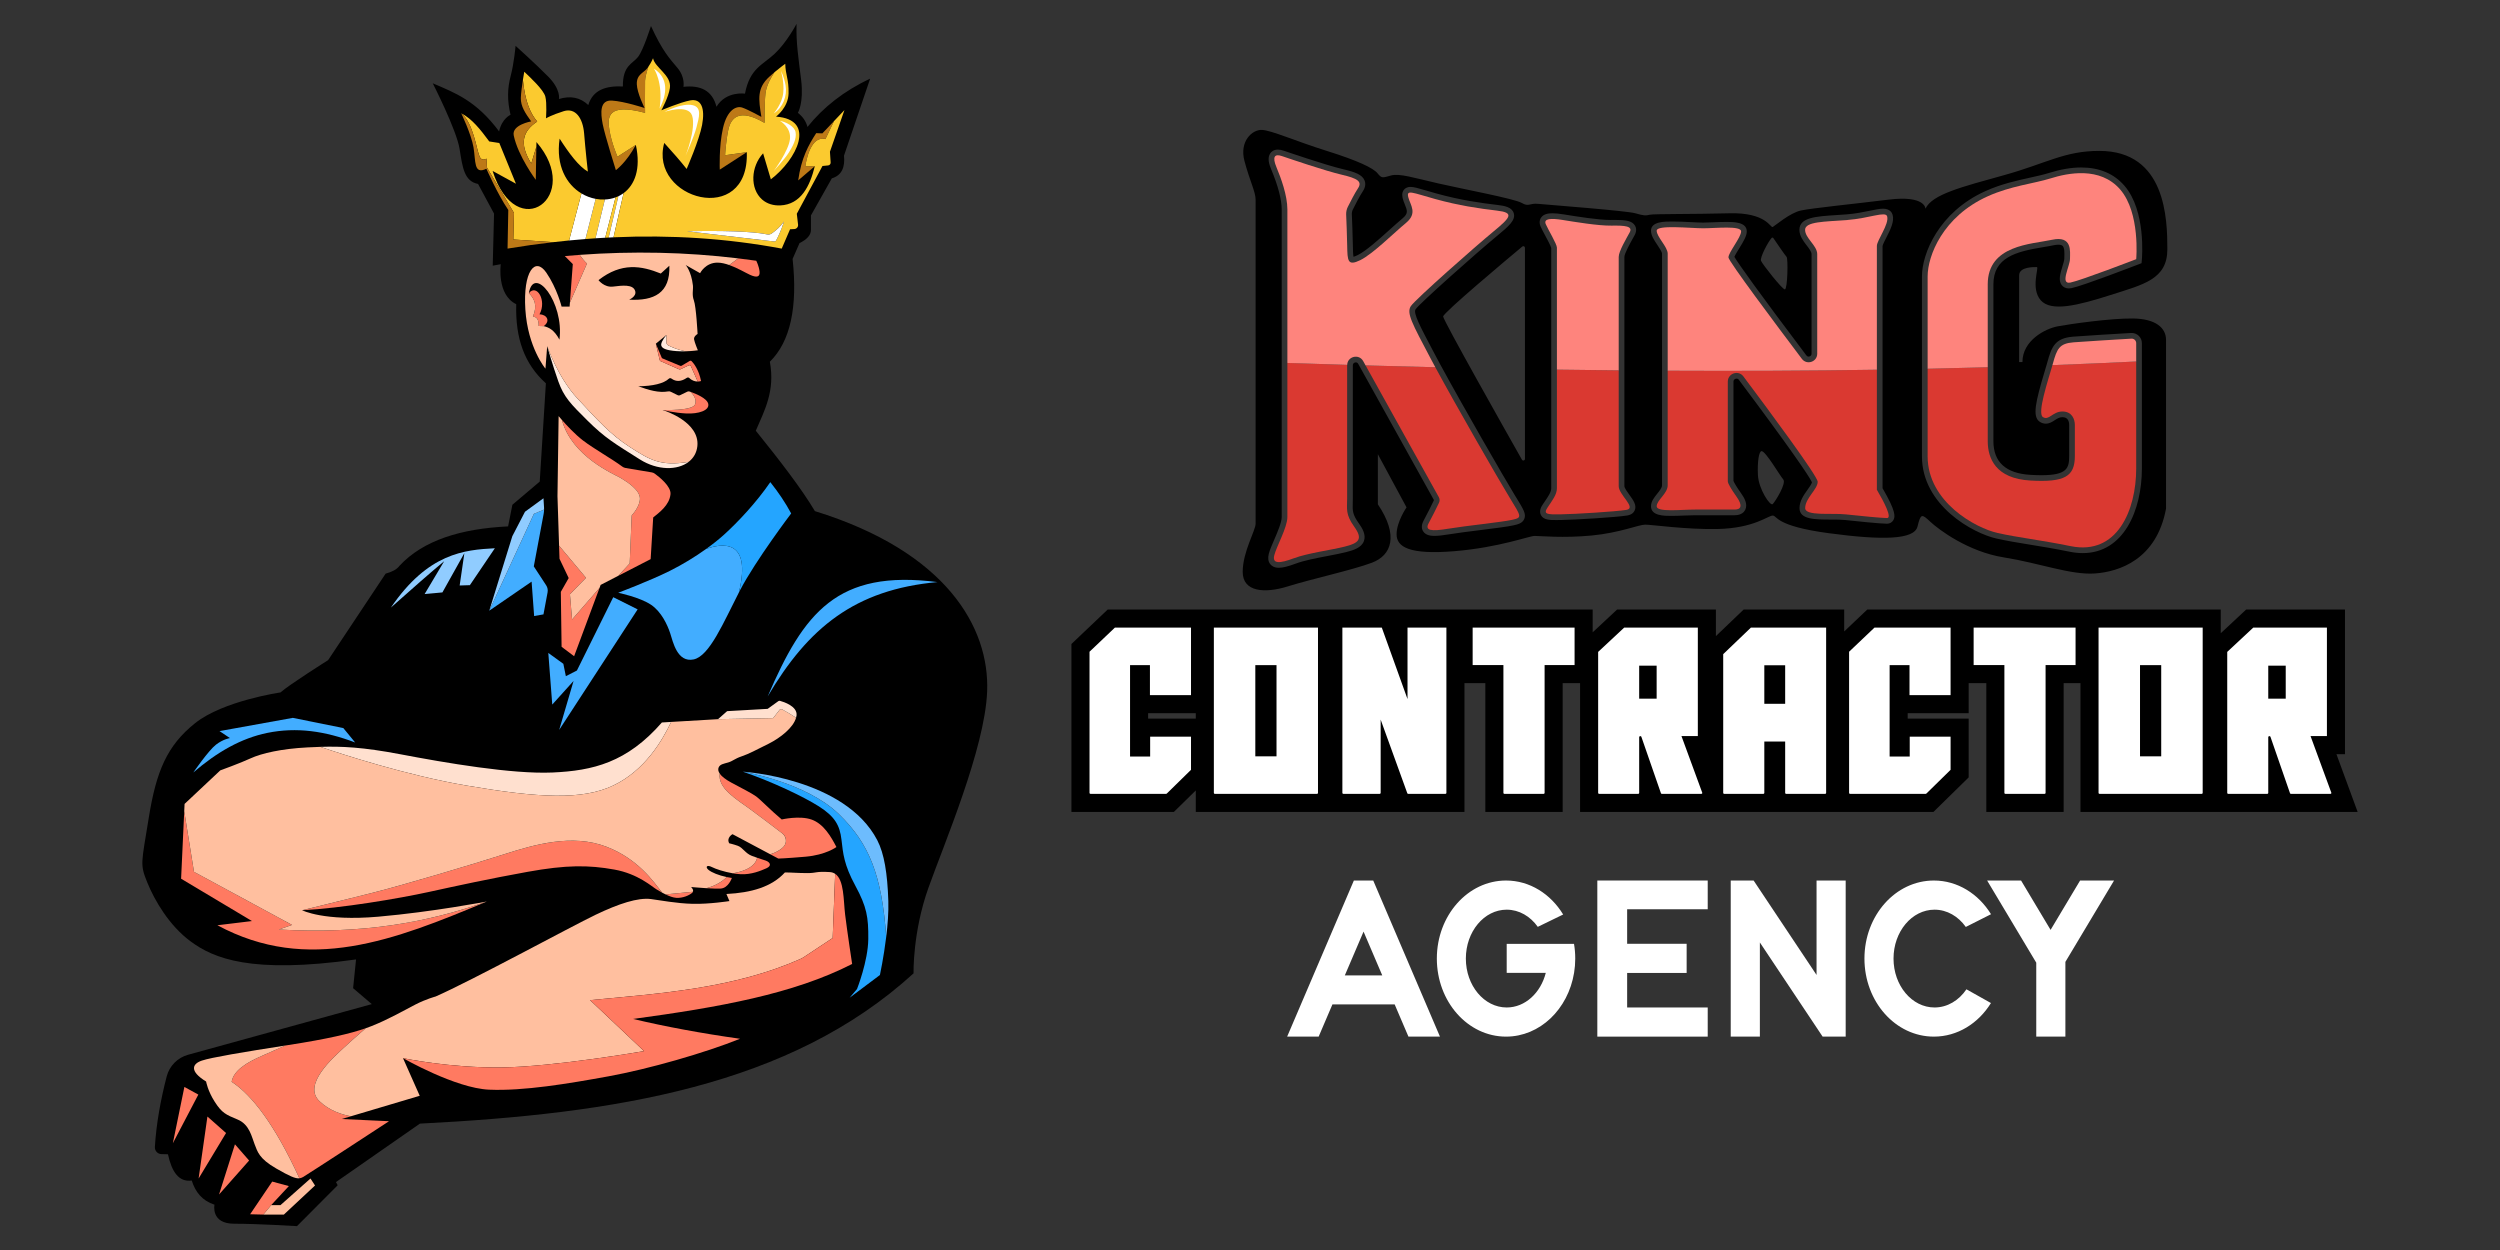 <?xml version="1.0" encoding="UTF-8"?>
<svg xmlns="http://www.w3.org/2000/svg" width="300" height="150" viewBox="0 0 300 150" fill="none">
  <rect x="0" y="0" width="300" height="150" fill="#333333" stroke="none"/>
  <g clip-path="url(#clip0_187_1095)">
    <mask id="mask0_187_1095" style="mask-type:luminance" maskUnits="userSpaceOnUse" x="0" y="0" width="300" height="150">
      <path d="M300 0H0V150H300V0Z" fill="white"></path>
    </mask>
    <g mask="url(#mask0_187_1095)">
      <path d="M35.637 147.137L40.521 142.23L40.316 141.848L50.387 134.835C73.837 133.649 94.796 130.327 109.625 116.803C109.625 116.803 109.506 111.9 111.404 106.561C113.302 101.223 118.177 89.854 118.456 83.006C118.773 75.255 113.5 66.186 97.788 61.335C96.233 58.714 93.624 55.318 90.696 51.687C91.745 49.236 93.029 46.935 92.383 43.408C94.849 40.983 95.734 36.843 95.112 31.071L95.942 29.173C96.805 28.745 97.329 28.228 97.313 27.565V25.851L99.818 21.402C101.015 21.043 101.419 20.068 101.281 18.674L104.418 9.44C101.263 10.903 98.735 12.931 96.901 15.233C96.718 14.568 96.34 14 95.745 13.543C95.745 13.543 96.47 12.353 96.14 9.625C95.811 6.896 95.521 5.196 95.587 2.862C95.587 2.862 94.42 5.09 92.957 6.454C91.493 7.819 89.971 8.214 89.398 11.239C89.398 11.239 87.134 10.893 85.977 12.811C85.48 10.858 84.062 10.195 82.013 10.419C82.013 10.419 82.25 9.282 81.301 8.155C80.352 7.028 79.498 6.138 78.115 3.12C78.115 3.12 77.212 6 76.566 6.83C75.92 7.66 74.707 7.845 74.747 10.376C72.726 10.277 71.154 10.77 70.594 12.604C69.626 11.676 68.444 11.466 67.075 11.878C67.075 11.878 67.326 10.745 65.77 9.177C64.215 7.608 61.868 5.499 61.868 5.499C61.868 5.499 61.697 7.529 61.288 9.084C60.88 10.639 60.853 12.01 61.262 13.777C61.262 13.777 60.234 14.212 59.891 15.767C57.136 12.076 54.647 11.163 51.929 9.994C51.929 9.994 54.796 15.609 55.152 17.883C55.508 20.157 55.726 21.758 57.367 22.074L59.285 25.633L59.127 31.881L60.089 31.704C60.089 31.704 59.588 35.381 61.948 36.502C61.833 40.604 62.923 43.672 65.506 45.999L64.768 57.79L61.486 60.571L60.972 63.168C55.33 63.438 50.792 64.822 47.935 67.9C47.615 68.343 47.022 68.632 46.275 68.836L39.374 79.216C39.374 79.216 34.668 82.182 33.66 83.091C33.66 83.091 26.793 84.087 23.418 86.776C20.044 89.465 18.752 92.549 17.855 98.112C16.959 103.674 16.775 103.674 17.671 105.889C18.567 108.103 20.329 111.094 22.891 112.98C25.613 114.984 30.072 116.912 42.725 115.132L42.373 118.582L44.614 120.494L22.572 126.57C21.312 126.918 20.331 127.91 20.003 129.174C19.276 131.976 18.753 134.854 18.585 137.634C18.557 138.092 18.912 138.482 19.37 138.493L20.156 138.513C20.608 140.602 21.45 141.882 23.009 141.663C23.439 143.04 24.258 144.084 25.738 144.563C25.738 144.563 25.257 146.847 28.094 146.847C30.931 146.847 35.637 147.137 35.637 147.137Z" fill="black"></path>
    </g>
    <mask id="mask1_187_1095" style="mask-type:luminance" maskUnits="userSpaceOnUse" x="0" y="0" width="300" height="150">
      <path d="M300 0H0V150H300V0Z" fill="white"></path>
    </mask>
    <g mask="url(#mask1_187_1095)">
      <path d="M42.619 89.099L41.2 87.369L35.136 86.143L26.342 87.732L27.592 88.57C27.592 88.57 26.795 88.685 25.919 89.359C25.019 90.051 23.194 92.701 23.194 92.701C26.073 90.22 28.969 88.584 32.078 87.948C35.602 87.229 38.999 87.725 42.619 89.099Z" fill="#42ADFF"></path>
    </g>
    <mask id="mask2_187_1095" style="mask-type:luminance" maskUnits="userSpaceOnUse" x="0" y="0" width="300" height="150">
      <path d="M300 0H0V150H300V0Z" fill="white"></path>
    </mask>
    <g mask="url(#mask2_187_1095)">
      <path d="M76.516 73.126L73.59 71.663L69.23 80.461L67.902 81.142L67.602 79.658L65.796 78.352L66.271 84.548L68.828 81.714L67.101 87.589L76.516 73.126Z" fill="#42ADFF"></path>
    </g>
    <mask id="mask3_187_1095" style="mask-type:luminance" maskUnits="userSpaceOnUse" x="0" y="0" width="300" height="150">
      <path d="M300 0H0V150H300V0Z" fill="white"></path>
    </mask>
    <g mask="url(#mask3_187_1095)">
      <path d="M92.12 83.573C96.97 75.347 102.576 70.744 112.498 69.85C100.463 68.309 96.457 73.489 92.12 83.573Z" fill="#42ADFF"></path>
    </g>
    <mask id="mask4_187_1095" style="mask-type:luminance" maskUnits="userSpaceOnUse" x="0" y="0" width="300" height="150">
      <path d="M300 0H0V150H300V0Z" fill="white"></path>
    </mask>
    <g mask="url(#mask4_187_1095)">
      <path d="M26.285 143.338L29.893 139.264L28.193 137.317L26.285 143.338Z" fill="#FF7A61"></path>
    </g>
    <mask id="mask5_187_1095" style="mask-type:luminance" maskUnits="userSpaceOnUse" x="0" y="0" width="300" height="150">
      <path d="M300 0H0V150H300V0Z" fill="white"></path>
    </mask>
    <g mask="url(#mask5_187_1095)">
      <path d="M24.89 133.985L23.833 141.42L27.125 135.962L24.89 133.985Z" fill="#FF7A61"></path>
    </g>
    <mask id="mask6_187_1095" style="mask-type:luminance" maskUnits="userSpaceOnUse" x="0" y="0" width="300" height="150">
      <path d="M300 0H0V150H300V0Z" fill="white"></path>
    </mask>
    <g mask="url(#mask6_187_1095)">
      <path d="M20.742 137.188L23.8 131.351L22.126 130.433L20.742 137.188Z" fill="#FF7A61"></path>
    </g>
    <mask id="mask7_187_1095" style="mask-type:luminance" maskUnits="userSpaceOnUse" x="0" y="0" width="300" height="150">
      <path d="M300 0H0V150H300V0Z" fill="white"></path>
    </mask>
    <g mask="url(#mask7_187_1095)">
      <path d="M34.663 142.331L32.666 141.789L30.015 145.711L31.596 145.75L32.542 144.612L34.663 142.331Z" fill="#FF7A61"></path>
    </g>
    <mask id="mask8_187_1095" style="mask-type:luminance" maskUnits="userSpaceOnUse" x="0" y="0" width="300" height="150">
      <path d="M300 0H0V150H300V0Z" fill="white"></path>
    </mask>
    <g mask="url(#mask8_187_1095)">
      <path d="M33.66 144.613H32.542L31.597 145.75H34.065L37.803 142.261L37.259 141.419L33.66 144.613Z" fill="#FFBF9F"></path>
    </g>
    <mask id="mask9_187_1095" style="mask-type:luminance" maskUnits="userSpaceOnUse" x="0" y="0" width="300" height="150">
      <path d="M300 0H0V150H300V0Z" fill="white"></path>
    </mask>
    <g mask="url(#mask9_187_1095)">
      <path d="M41.16 125.819C41.782 125.228 42.968 124.187 43.889 123.389C42.03 124.037 39.293 124.676 34.649 125.398C34.513 125.419 34.378 125.44 34.243 125.461C33.642 125.733 32.64 126.181 31.465 126.689C29.547 127.52 28.035 128.469 27.797 129.814C30.216 131.4 32.938 134.884 35.929 141.395C36.085 141.377 36.224 141.325 36.369 141.242C36.972 140.896 46.683 134.546 46.683 134.546L41.002 134.282L42.107 133.953C41.023 133.753 39.522 133.277 38.339 132.147C36.243 130.143 40.053 126.874 41.16 125.819Z" fill="#FF7A61"></path>
    </g>
    <mask id="mask10_187_1095" style="mask-type:luminance" maskUnits="userSpaceOnUse" x="0" y="0" width="300" height="150">
      <path d="M300 0H0V150H300V0Z" fill="white"></path>
    </mask>
    <g mask="url(#mask10_187_1095)">
      <path d="M60.214 128.093C66.481 128.014 77.287 126.136 77.287 126.136L70.811 120.017C79.437 119.209 88.111 118.583 96.021 115.09C96.179 115.02 96.331 114.936 96.475 114.841L99.923 112.559L100.218 104.859C100.039 104.74 99.829 104.665 99.58 104.65C97.81 104.541 98.068 104.775 96.852 104.772C95.665 104.768 95.01 104.693 94.189 104.693C92.609 106.431 90.149 107.13 87.17 107.279L87.532 108.13C87.532 108.13 85.117 108.509 83.129 108.46C81.142 108.41 79.259 108.033 78.108 107.886C76.555 107.689 74.272 108.43 71.444 109.785C68.617 111.139 56.497 117.737 52.265 119.584C52.265 119.584 51.168 119.869 49.853 120.541C48.538 121.213 46.679 122.3 44.584 123.131C44.366 123.217 44.135 123.303 43.889 123.389C42.967 124.188 41.781 125.228 41.16 125.82C40.053 126.875 36.243 130.144 38.339 132.147C39.522 133.278 41.023 133.753 42.107 133.953L50.367 131.494L48.36 126.976C48.36 126.976 53.946 128.173 60.214 128.093Z" fill="#FFBF9F"></path>
    </g>
    <mask id="mask11_187_1095" style="mask-type:luminance" maskUnits="userSpaceOnUse" x="0" y="0" width="300" height="150">
      <path d="M300 0H0V150H300V0Z" fill="white"></path>
    </mask>
    <g mask="url(#mask11_187_1095)">
      <path d="M27.797 129.814C28.035 128.469 29.547 127.52 31.465 126.689C32.64 126.181 33.641 125.733 34.243 125.461C29.183 126.25 25.326 126.897 24.219 127.273C23.082 127.658 22.676 128.518 24.733 129.784C24.733 129.784 24.92 130.901 25.781 132.236C26.641 133.57 27.105 133.758 28.529 134.351C29.952 134.944 30.21 136.457 30.555 137.317C30.902 138.177 31.05 139.018 33.156 140.224C34.757 141.141 35.432 141.451 35.929 141.395C32.937 134.884 30.216 131.399 27.797 129.814Z" fill="#FFBF9F"></path>
    </g>
    <mask id="mask12_187_1095" style="mask-type:luminance" maskUnits="userSpaceOnUse" x="0" y="0" width="300" height="150">
      <path d="M300 0H0V150H300V0Z" fill="white"></path>
    </mask>
    <g mask="url(#mask12_187_1095)">
      <path d="M102.256 115.676C102.256 115.676 101.65 111.689 101.412 109.725C101.209 108.037 101.308 105.586 100.218 104.859L99.923 112.558L96.475 114.841C96.331 114.936 96.179 115.02 96.021 115.09C88.111 118.583 79.437 119.209 70.812 120.016L77.287 126.135C77.287 126.135 66.481 128.014 60.214 128.093C53.946 128.172 48.36 126.976 48.36 126.976C48.36 126.976 54.642 130.585 58.691 130.761C62.824 130.94 68.184 130.039 73.007 129.161C77.89 128.271 84.573 126.353 88.805 124.653C84.218 124.008 79.786 123.184 75.972 122.274C86.264 120.876 95.22 119.284 102.256 115.676Z" fill="#FF7A61"></path>
    </g>
    <mask id="mask13_187_1095" style="mask-type:luminance" maskUnits="userSpaceOnUse" x="0" y="0" width="300" height="150">
      <path d="M300 0H0V150H300V0Z" fill="white"></path>
    </mask>
    <g mask="url(#mask13_187_1095)">
      <path d="M86.461 106.63C87.42 106.581 87.822 105.355 87.822 105.355C87.613 105.326 87.408 105.29 87.209 105.248C86.412 106.047 85.39 106.421 84.769 106.584C85.412 106.622 86.071 106.65 86.461 106.63Z" fill="#FF7A61"></path>
    </g>
    <mask id="mask14_187_1095" style="mask-type:luminance" maskUnits="userSpaceOnUse" x="0" y="0" width="300" height="150">
      <path d="M300 0H0V150H300V0Z" fill="white"></path>
    </mask>
    <g mask="url(#mask14_187_1095)">
      <path d="M73.586 94.263C77.386 92.459 79.496 88.834 80.538 86.631L79.426 86.697C75.234 91.508 71.147 92.484 66.303 92.701C61.459 92.918 53.412 91.534 48.014 90.506C43.535 89.653 40.963 89.544 38.447 89.622C41.006 90.494 48.769 93.03 55.95 94.263C64.702 95.766 69.874 96.025 73.586 94.263Z" fill="#FFE0CF"></path>
    </g>
    <mask id="mask15_187_1095" style="mask-type:luminance" maskUnits="userSpaceOnUse" x="0" y="0" width="300" height="150">
      <path d="M300 0H0V150H300V0Z" fill="white"></path>
    </mask>
    <g mask="url(#mask15_187_1095)">
      <path d="M81.153 107.741C81.924 107.794 82.715 107.438 83.051 107.148C83.101 107.105 83.132 107.059 83.151 107.012L79.87 107.331C80.298 107.539 80.754 107.713 81.153 107.741Z" fill="#FF7A61"></path>
    </g>
    <mask id="mask16_187_1095" style="mask-type:luminance" maskUnits="userSpaceOnUse" x="0" y="0" width="300" height="150">
      <path d="M300 0H0V150H300V0Z" fill="white"></path>
    </mask>
    <g mask="url(#mask16_187_1095)">
      <path d="M87.916 104.795C88.245 104.851 88.576 104.892 88.89 104.907C90.162 104.966 91.282 104.498 91.968 104.195C92.653 103.892 92.416 103.457 91.875 103.266C91.515 103.138 91.234 103.059 90.86 102.934C90.569 104.297 88.569 104.7 87.916 104.795Z" fill="#FF7A61"></path>
    </g>
    <mask id="mask17_187_1095" style="mask-type:luminance" maskUnits="userSpaceOnUse" x="0" y="0" width="300" height="150">
      <path d="M300 0H0V150H300V0Z" fill="white"></path>
    </mask>
    <g mask="url(#mask17_187_1095)">
      <path d="M90.063 97.136C91.302 98.044 92.986 99.328 93.896 100.024C94.397 100.408 94.46 101.138 94.033 101.602C93.641 102.027 93.07 102.308 92.435 102.516L93.398 103.028C93.398 103.028 94.229 103.015 96.667 102.804C99.106 102.593 100.371 101.644 100.371 101.644C99.739 100.418 98.842 98.863 97.392 98.349C95.942 97.835 93.807 98.336 93.807 98.336C92.568 97.314 91.26 95.95 90.732 95.567C90.205 95.185 89.022 94.592 87.77 93.919C87.068 93.543 86.602 93.175 86.368 92.833C86.119 94.609 88.357 95.885 90.063 97.136Z" fill="#FF7A61"></path>
    </g>
    <mask id="mask18_187_1095" style="mask-type:luminance" maskUnits="userSpaceOnUse" x="0" y="0" width="300" height="150">
      <path d="M300 0H0V150H300V0Z" fill="white"></path>
    </mask>
    <g mask="url(#mask18_187_1095)">
      <path d="M72.749 101.599C68.657 100.037 64.148 101.342 60.511 102.508C56.872 103.675 48.489 106.186 44.587 107.168C40.802 108.121 36.25 109.231 36.25 109.231C40.956 108.993 47.909 107.814 51.455 107.036C55.001 106.258 58.639 105.467 63.305 104.621C67.971 103.775 70.634 103.794 73.719 104.347C76.581 104.861 78.246 106.414 78.82 106.75C78.999 106.855 79.219 106.986 79.46 107.118C78.459 105.847 76.585 103.063 72.749 101.599Z" fill="#FF7A61"></path>
    </g>
    <mask id="mask19_187_1095" style="mask-type:luminance" maskUnits="userSpaceOnUse" x="0" y="0" width="300" height="150">
      <path d="M300 0H0V150H300V0Z" fill="white"></path>
    </mask>
    <g mask="url(#mask19_187_1095)">
      <path d="M30.237 110.526L26.087 111.03C36.955 116.896 47.342 112.829 58.414 108.182C51.336 110.693 43.526 112.117 33.462 111.544L35.044 110.99L23.278 104.621L22.108 97.344L21.732 105.447L30.237 110.526Z" fill="#FF7A61"></path>
    </g>
    <mask id="mask20_187_1095" style="mask-type:luminance" maskUnits="userSpaceOnUse" x="0" y="0" width="300" height="150">
      <path d="M300 0H0V150H300V0Z" fill="white"></path>
    </mask>
    <g mask="url(#mask20_187_1095)">
      <path d="M35.044 110.99L33.462 111.544C43.526 112.117 51.336 110.693 58.414 108.182C58.414 108.182 51.949 109.428 45.404 110.002C38.86 110.575 36.25 109.23 36.25 109.23C36.25 109.23 40.801 108.12 44.587 107.167C48.489 106.186 56.872 103.675 60.51 102.508C64.148 101.341 68.656 100.036 72.749 101.598C76.585 103.062 78.459 105.846 79.46 107.118C79.591 107.19 79.729 107.262 79.87 107.33L83.15 107.011C83.26 106.743 82.932 106.442 82.932 106.442C82.932 106.442 83.834 106.525 84.769 106.583C85.389 106.42 86.412 106.046 87.209 105.247C86.233 105.043 85.416 104.704 85.028 104.392C84.612 104.059 84.797 103.727 85.417 104.043C85.885 104.282 86.894 104.618 87.916 104.794C88.569 104.699 90.569 104.296 90.86 102.933C90.673 102.871 90.465 102.797 90.208 102.698C89.437 102.401 89.14 101.71 88.527 101.492C87.984 101.299 87.506 101.195 87.506 101.195C87.137 100.523 87.901 100.102 87.901 100.102L92.435 102.515C93.073 102.306 93.647 102.023 94.039 101.594C94.465 101.128 94.372 100.389 93.871 100.005C92.955 99.304 91.29 98.036 90.063 97.136C88.357 95.885 86.119 94.609 86.368 92.833C86.184 92.565 86.142 92.314 86.24 92.088C86.407 91.705 86.847 91.653 87.387 91.494C87.928 91.336 88.152 91.046 89.008 90.756C89.865 90.466 90.669 90.031 92.225 89.254C93.666 88.533 95.195 87.314 95.528 86.132C94.927 85.738 94.36 85.392 93.843 85.119C93.741 85.066 93.617 85.095 93.547 85.185L92.778 86.176L86.161 86.301L80.538 86.631C79.496 88.835 77.386 92.459 73.586 94.263C69.874 96.025 64.702 95.766 55.95 94.263C48.769 93.031 41.006 90.494 38.447 89.622C37.931 89.638 37.417 89.662 36.889 89.689C33.791 89.848 31.405 90.388 30.061 91.007C28.789 91.594 26.436 92.444 26.436 92.444L22.149 96.47L22.108 97.344L23.278 104.621L35.044 110.99Z" fill="#FFBF9F"></path>
    </g>
    <mask id="mask21_187_1095" style="mask-type:luminance" maskUnits="userSpaceOnUse" x="0" y="0" width="300" height="150">
      <path d="M300 0H0V150H300V0Z" fill="white"></path>
    </mask>
    <g mask="url(#mask21_187_1095)">
      <path d="M93.547 85.185C93.617 85.095 93.742 85.066 93.843 85.119C94.36 85.392 94.927 85.738 95.528 86.132C95.554 86.039 95.576 85.946 95.586 85.853C95.712 84.758 94.05 84.225 93.601 84.102C93.531 84.083 93.458 84.096 93.4 84.138L92.12 85.062L87.255 85.338L86.162 86.301L92.778 86.175L93.547 85.185Z" fill="#FFE0CF"></path>
    </g>
    <mask id="mask22_187_1095" style="mask-type:luminance" maskUnits="userSpaceOnUse" x="0" y="0" width="300" height="150">
      <path d="M300 0H0V150H300V0Z" fill="white"></path>
    </mask>
    <g mask="url(#mask22_187_1095)">
      <path d="M68.393 71.314L70.317 69.336L67.089 65.481L67.141 67.056L68.242 69.367L67.299 71.024L67.391 77.615L68.894 78.748L71.943 70.548L68.647 74.343L68.393 71.314Z" fill="#FF7A61"></path>
    </g>
    <mask id="mask23_187_1095" style="mask-type:luminance" maskUnits="userSpaceOnUse" x="0" y="0" width="300" height="150">
      <path d="M300 0H0V150H300V0Z" fill="white"></path>
    </mask>
    <g mask="url(#mask23_187_1095)">
      <path d="M78.384 62.094C79.096 61.511 80.33 60.637 80.46 59.306C80.553 58.354 79.071 57.2 78.565 56.834C78.459 56.758 78.338 56.708 78.209 56.686L75.072 56.16C74.928 56.136 74.793 56.08 74.676 55.992C73.458 55.077 71.281 53.869 69.951 52.85C68.993 52.116 67.973 51.012 67.43 50.395C68.615 54.81 73.707 56.897 74.496 57.368C75.285 57.84 76.763 58.792 76.789 59.794C76.816 60.795 75.804 61.847 75.804 61.847L75.564 67.61L74.186 69.101L78.078 67.096L78.384 62.094Z" fill="#FF7A61"></path>
    </g>
    <mask id="mask24_187_1095" style="mask-type:luminance" maskUnits="userSpaceOnUse" x="0" y="0" width="300" height="150">
      <path d="M300 0H0V150H300V0Z" fill="white"></path>
    </mask>
    <g mask="url(#mask24_187_1095)">
      <path d="M75.804 61.847C75.804 61.847 76.816 60.796 76.79 59.794C76.763 58.792 75.285 57.84 74.496 57.368C73.707 56.897 68.615 54.81 67.43 50.395C67.184 50.114 67.035 49.934 67.035 49.934L66.897 59.543L67.09 65.481L70.318 69.337L68.393 71.314L68.647 74.343L71.943 70.549L72.077 70.188L74.186 69.101L75.564 67.611L75.804 61.847Z" fill="#FFBF9F"></path>
    </g>
    <mask id="mask25_187_1095" style="mask-type:luminance" maskUnits="userSpaceOnUse" x="0" y="0" width="300" height="150">
      <path d="M300 0H0V150H300V0Z" fill="white"></path>
    </mask>
    <g mask="url(#mask25_187_1095)">
      <path d="M83.4 48.543C83.07 49.321 79.512 49.202 79.512 49.202C79.512 49.202 80.915 49.548 82.359 49.617C83.802 49.686 85.166 49.261 84.989 48.46C84.838 47.782 83.454 47.23 82.868 47.025C83.153 47.305 83.664 47.921 83.4 48.543Z" fill="#FF7A61"></path>
    </g>
    <mask id="mask26_187_1095" style="mask-type:luminance" maskUnits="userSpaceOnUse" x="0" y="0" width="300" height="150">
      <path d="M300 0H0V150H300V0Z" fill="white"></path>
    </mask>
    <g mask="url(#mask26_187_1095)">
      <path d="M69.558 30.584C68.964 30.628 68.371 30.674 67.776 30.728L68.736 31.69L68.389 36.314L70.436 31.625C70.159 31.37 69.868 31.029 69.558 30.584Z" fill="#FF7A61"></path>
    </g>
    <mask id="mask27_187_1095" style="mask-type:luminance" maskUnits="userSpaceOnUse" x="0" y="0" width="300" height="150">
      <path d="M300 0H0V150H300V0Z" fill="white"></path>
    </mask>
    <g mask="url(#mask27_187_1095)">
      <path d="M70.535 50.507C72.591 52.544 73.778 53.236 76.79 55.134C78.9 56.464 81.3 56.463 82.643 55.42C79.244 56.011 77.91 55.125 75.656 53.691C73.25 52.159 71.583 50.276 69.276 47.798C66.969 45.32 65.661 41.545 65.661 41.545C65.661 41.545 66.323 43.864 66.996 45.762C67.668 47.66 68.479 48.47 70.535 50.507Z" fill="#FFEADE"></path>
    </g>
    <mask id="mask28_187_1095" style="mask-type:luminance" maskUnits="userSpaceOnUse" x="0" y="0" width="300" height="150">
      <path d="M300 0H0V150H300V0Z" fill="white"></path>
    </mask>
    <g mask="url(#mask28_187_1095)">
      <path d="M90.001 32.979C90.782 33.335 91.217 33.266 91.148 32.594C91.079 31.921 90.749 31.289 90.749 31.289C90.03 31.185 89.311 31.093 88.592 31.006L87.508 31.803C88.507 32.157 89.471 32.738 90.001 32.979Z" fill="#FF7A61"></path>
    </g>
    <mask id="mask29_187_1095" style="mask-type:luminance" maskUnits="userSpaceOnUse" x="0" y="0" width="300" height="150">
      <path d="M300 0H0V150H300V0Z" fill="white"></path>
    </mask>
    <g mask="url(#mask29_187_1095)">
      <path d="M79.512 49.202L79.528 49.207C79.518 49.204 79.512 49.202 79.512 49.202Z" stroke="#FFB600" stroke-width="0.413" stroke-miterlimit="10"></path>
    </g>
    <mask id="mask30_187_1095" style="mask-type:luminance" maskUnits="userSpaceOnUse" x="0" y="0" width="300" height="150">
      <path d="M300 0H0V150H300V0Z" fill="white"></path>
    </mask>
    <g mask="url(#mask30_187_1095)">
      <path d="M79.973 41.098V40.199C79.973 40.199 79.354 40.924 79.34 41.346C79.325 41.809 79.966 42.044 81.173 42.133C81.544 42.161 81.909 42.164 82.244 42.156C81.235 41.943 80.508 41.611 80.177 41.437C80.051 41.371 79.973 41.241 79.973 41.098Z" fill="#FFEADE"></path>
    </g>
    <mask id="mask31_187_1095" style="mask-type:luminance" maskUnits="userSpaceOnUse" x="0" y="0" width="300" height="150">
      <path d="M300 0H0V150H300V0Z" fill="white"></path>
    </mask>
    <g mask="url(#mask31_187_1095)">
      <path d="M64.742 37.714C65.641 36.073 64.415 34.007 63.463 35.177C64.111 35.828 64.531 36.615 63.951 37.991C64.343 38.027 64.655 38.231 64.643 39.118L65.246 39.138C66.096 38.515 65.621 37.744 64.742 37.714Z" fill="#FF7A61"></path>
    </g>
    <mask id="mask32_187_1095" style="mask-type:luminance" maskUnits="userSpaceOnUse" x="0" y="0" width="300" height="150">
      <path d="M300 0H0V150H300V0Z" fill="white"></path>
    </mask>
    <g mask="url(#mask32_187_1095)">
      <path d="M75.656 53.69C77.91 55.125 79.244 56.011 82.644 55.419C83.218 54.973 83.601 54.338 83.684 53.532C83.981 50.648 79.808 49.294 79.527 49.207L79.512 49.202C79.512 49.202 83.071 49.32 83.4 48.543C83.664 47.921 83.153 47.304 82.868 47.025C82.821 47.008 82.778 46.993 82.742 46.981C82.656 46.953 82.562 46.959 82.48 46.999L81.598 47.429C81.516 47.469 81.422 47.469 81.341 47.429L80.465 47.002C80.379 46.961 80.282 46.951 80.187 46.968C79.058 47.176 77.833 46.801 76.595 46.355C78.34 46.335 79.653 46.02 80.255 45.449C80.343 45.366 80.475 45.356 80.572 45.428C81.15 45.852 81.77 45.785 82.421 45.338C82.516 45.273 82.644 45.289 82.726 45.369C83.08 45.709 83.455 45.786 83.729 45.784L82.907 43.936C82.864 43.839 82.751 43.797 82.656 43.842L81.652 44.315C81.603 44.338 81.546 44.339 81.496 44.317L79.275 43.341C79.221 43.317 79.181 43.269 79.167 43.212L78.701 41.244L79.973 40.199V41.099C79.973 41.241 80.05 41.371 80.177 41.437C80.508 41.611 81.234 41.943 82.244 42.156C83.095 42.135 83.743 42.035 83.743 42.035C83.743 42.035 83.347 41.095 83.288 40.72C83.23 40.349 83.71 40.074 83.71 40.074C83.71 40.074 83.545 36.805 83.263 36.046C83.006 35.356 83.207 34.751 83.15 34.254C82.952 32.524 82.28 31.802 82.28 31.802L84.01 32.781C84.01 32.781 84.643 31.506 86.106 31.516C86.552 31.519 87.034 31.635 87.508 31.803L88.591 31.006C82.281 30.244 75.936 30.118 69.558 30.584C69.868 31.028 70.16 31.37 70.436 31.625L68.389 36.313L68.353 36.792H67.391C67.391 36.792 66.851 34.603 65.559 32.718C64.213 30.754 62.751 32.56 63.042 37.134C63.331 41.708 65.454 44.239 65.454 44.239L65.661 41.545C65.661 41.545 66.97 45.32 69.276 47.798C71.583 50.276 73.25 52.159 75.656 53.69ZM79.294 32.824L80.322 31.888C80.446 35.179 78.465 36.12 75.498 35.961C75.498 35.961 76.398 35.587 76.229 34.946C75.999 34.069 74.618 34.264 73.56 34.392C72.502 34.521 71.82 33.615 71.82 33.615C74.587 31.453 76.977 31.891 79.294 32.824ZM67.134 40.759C66.514 39.597 65.882 39.287 65.246 39.138L64.643 39.118C64.655 38.23 64.343 38.027 63.951 37.991C64.531 36.615 64.111 35.828 63.463 35.177C64.063 31.736 67.718 36.261 67.134 40.759Z" fill="#FFBF9F"></path>
    </g>
    <mask id="mask33_187_1095" style="mask-type:luminance" maskUnits="userSpaceOnUse" x="0" y="0" width="300" height="150">
      <path d="M300 0H0V150H300V0Z" fill="white"></path>
    </mask>
    <g mask="url(#mask33_187_1095)">
      <path d="M79.274 43.341L81.496 44.317C81.546 44.339 81.602 44.338 81.652 44.315L82.655 43.842C82.75 43.797 82.864 43.84 82.907 43.936L83.729 45.785C83.967 45.783 84.128 45.722 84.128 45.722C83.849 44.338 83.245 43.598 82.997 43.344C82.936 43.281 82.841 43.268 82.766 43.312L81.797 43.887C81.746 43.917 81.684 43.922 81.629 43.899L79.503 43.013C79.458 42.995 79.421 42.958 79.402 42.913L78.701 41.244L79.167 43.212C79.18 43.27 79.22 43.317 79.274 43.341Z" fill="#FF7A61"></path>
    </g>
    <mask id="mask34_187_1095" style="mask-type:luminance" maskUnits="userSpaceOnUse" x="0" y="0" width="300" height="150">
      <path d="M300 0H0V150H300V0Z" fill="white"></path>
    </mask>
    <g mask="url(#mask34_187_1095)">
      <path d="M50.954 71.287L53.089 71.09L55.726 66.371L55.159 70.259L56.385 70.22L59.383 65.79C55.734 65.981 51.366 66.374 46.907 72.909C49.398 70.702 51.858 68.526 53.3 67.346L50.954 71.287Z" fill="#90CCFF"></path>
    </g>
    <mask id="mask35_187_1095" style="mask-type:luminance" maskUnits="userSpaceOnUse" x="0" y="0" width="300" height="150">
      <path d="M300 0H0V150H300V0Z" fill="white"></path>
    </mask>
    <g mask="url(#mask35_187_1095)">
      <path d="M65.289 61.15L64.069 61.658L58.711 73.285L63.792 69.796L64.096 73.924L65.216 73.726L65.71 71.085C65.765 70.792 65.705 70.489 65.542 70.24L64.056 67.966L65.236 61.679C65.269 61.504 65.286 61.328 65.289 61.15Z" fill="#42ADFF"></path>
    </g>
    <mask id="mask36_187_1095" style="mask-type:luminance" maskUnits="userSpaceOnUse" x="0" y="0" width="300" height="150">
      <path d="M300 0H0V150H300V0Z" fill="white"></path>
    </mask>
    <g mask="url(#mask36_187_1095)">
      <path d="M65.289 61.151C65.29 61.07 65.29 60.988 65.285 60.907L65.217 59.791L63 61.408L61.479 64.341L58.711 73.285L64.069 61.659L65.289 61.151Z" fill="#90CCFF"></path>
    </g>
    <mask id="mask37_187_1095" style="mask-type:luminance" maskUnits="userSpaceOnUse" x="0" y="0" width="300" height="150">
      <path d="M300 0H0V150H300V0Z" fill="white"></path>
    </mask>
    <g mask="url(#mask37_187_1095)">
      <path d="M100.661 97.69C96.681 93.841 89.141 92.602 89.141 92.602C92.568 93.762 96.433 95.601 98.269 96.767C100.193 97.99 100.777 99.058 100.975 100.748C101.172 102.439 101.268 103.753 102.639 106.284C104.009 108.815 104.221 110.054 104.194 112.69C104.168 115.327 102.843 118.681 102.843 118.681L101.953 119.73L105.591 117.001C105.591 117.001 106.046 114.894 106.347 112.42C105.825 105.076 104.329 101.236 100.661 97.69Z" fill="#24A5FF"></path>
    </g>
    <mask id="mask38_187_1095" style="mask-type:luminance" maskUnits="userSpaceOnUse" x="0" y="0" width="300" height="150">
      <path d="M300 0H0V150H300V0Z" fill="white"></path>
    </mask>
    <g mask="url(#mask38_187_1095)">
      <path d="M106.6 108.123C106.492 104.803 106.105 102.428 105.275 100.827C101.376 93.338 89.141 92.602 89.141 92.602C89.141 92.602 96.68 93.841 100.661 97.69C104.329 101.236 105.825 105.075 106.347 112.419C106.52 110.999 106.643 109.457 106.6 108.123Z" fill="#6DBCFD"></path>
    </g>
    <mask id="mask39_187_1095" style="mask-type:luminance" maskUnits="userSpaceOnUse" x="0" y="0" width="300" height="150">
      <path d="M300 0H0V150H300V0Z" fill="white"></path>
    </mask>
    <g mask="url(#mask39_187_1095)">
      <path d="M84.727 65.879C83.424 66.813 81.91 67.743 80.375 68.507C77.884 69.746 74.183 71.13 74.183 71.13C74.183 71.13 76.777 71.663 78.135 72.579C79.366 73.41 80.098 74.992 80.428 76.007C80.758 77.022 81.272 79.543 83.236 79.131C85.15 78.73 86.842 74.638 88.668 71.097C90.279 64.49 86.464 65.24 84.727 65.879Z" fill="#42ADFF"></path>
    </g>
    <mask id="mask40_187_1095" style="mask-type:luminance" maskUnits="userSpaceOnUse" x="0" y="0" width="300" height="150">
      <path d="M300 0H0V150H300V0Z" fill="white"></path>
    </mask>
    <g mask="url(#mask40_187_1095)">
      <path d="M94.94 61.613C94.24 60.306 93.395 59.058 92.435 57.856C90.761 60.308 88.508 62.694 86.873 64.17C86.27 64.715 85.539 65.297 84.727 65.879C86.464 65.24 90.278 64.49 88.667 71.097C88.713 71.009 88.759 70.921 88.804 70.833C90.682 67.235 94.94 61.613 94.94 61.613Z" fill="#24A5FF"></path>
    </g>
    <mask id="mask41_187_1095" style="mask-type:luminance" maskUnits="userSpaceOnUse" x="0" y="0" width="300" height="150">
      <path d="M300 0H0V150H300V0Z" fill="white"></path>
    </mask>
    <g mask="url(#mask41_187_1095)">
      <path d="M87.388 15.623C87.691 14.133 88.693 12.947 91.751 14.753C91.751 14.753 91.726 12.44 91.856 11.233C91.959 10.279 92.513 9.299 92.943 8.664C92.739 8.835 92.527 9.017 92.324 9.203C90.831 10.568 91.012 11.862 91.368 14.028C91.368 14.028 89.773 13.148 89.071 12.911C88.37 12.673 87.262 13.158 86.758 15.372C86.254 17.586 86.373 20.355 86.373 20.355L89.615 18.259L87.015 18.63C87.015 18.63 87.085 17.112 87.388 15.623Z" fill="#BD7917"></path>
    </g>
    <mask id="mask42_187_1095" style="mask-type:luminance" maskUnits="userSpaceOnUse" x="0" y="0" width="300" height="150">
      <path d="M300 0H0V150H300V0Z" fill="white"></path>
    </mask>
    <g mask="url(#mask42_187_1095)">
      <path d="M71.458 28.596L72.582 23.942C72.218 23.959 71.848 23.933 71.48 23.865L70.254 28.684C70.656 28.653 71.057 28.623 71.458 28.596Z" fill="#FBCA2F"></path>
    </g>
    <mask id="mask43_187_1095" style="mask-type:luminance" maskUnits="userSpaceOnUse" x="0" y="0" width="300" height="150">
      <path d="M300 0H0V150H300V0Z" fill="white"></path>
    </mask>
    <g mask="url(#mask43_187_1095)">
      <path d="M70.254 28.684L71.48 23.865C70.893 23.755 70.312 23.537 69.774 23.214L68.293 28.856C68.949 28.792 69.602 28.735 70.254 28.684Z" fill="white"></path>
    </g>
    <mask id="mask44_187_1095" style="mask-type:luminance" maskUnits="userSpaceOnUse" x="0" y="0" width="300" height="150">
      <path d="M300 0H0V150H300V0Z" fill="white"></path>
    </mask>
    <g mask="url(#mask44_187_1095)">
      <path d="M72.625 28.526L73.865 23.688C73.458 23.837 73.025 23.921 72.582 23.942L71.457 28.596C71.847 28.57 72.236 28.547 72.625 28.526Z" fill="white"></path>
    </g>
    <mask id="mask45_187_1095" style="mask-type:luminance" maskUnits="userSpaceOnUse" x="0" y="0" width="300" height="150">
      <path d="M300 0H0V150H300V0Z" fill="white"></path>
    </mask>
    <g mask="url(#mask45_187_1095)">
      <path d="M57.565 18.826C57.834 19.395 58.375 19.036 58.375 19.036L58.434 20.107L61.677 25.555L61.598 28.738L66.367 29.062C67.01 28.987 67.653 28.918 68.294 28.856L69.774 23.213C67.993 22.143 66.68 19.918 67.154 16.637C68.314 18.446 69.462 19.972 70.542 20.592C70.542 20.592 70.238 17.85 70.094 16.018C69.948 14.186 69.065 12.894 67.642 13.342C66.158 13.809 65.519 14.199 65.519 14.199C65.519 14.199 65.651 12.406 65.44 11.589C65.23 10.772 63.608 9.269 62.91 8.61C62.91 8.61 62.835 9.03 62.749 9.585C62.999 12.24 63.712 13.724 64.465 14.581C62.765 15.715 62.229 17.168 63.753 19.63C63.965 18.891 64.168 18.218 64.363 17.613L64.373 17.046C70.014 23.571 61.961 29.489 59.113 20.513L61.914 22.048L59.917 17.161L58.711 16.974C57.668 15.559 56.606 14.212 55.35 13.603C56.82 14.772 57.189 18.031 57.565 18.826Z" fill="#FBCA2F"></path>
    </g>
    <mask id="mask46_187_1095" style="mask-type:luminance" maskUnits="userSpaceOnUse" x="0" y="0" width="300" height="150">
      <path d="M300 0H0V150H300V0Z" fill="white"></path>
    </mask>
    <g mask="url(#mask46_187_1095)">
      <path d="M64.465 14.581C63.712 13.723 62.999 12.24 62.749 9.585C62.641 10.286 62.515 11.201 62.501 11.76C62.474 12.762 63.054 13.606 63.74 14.568C63.74 14.568 61.38 14.977 61.648 16.259C62.163 18.73 64.293 21.581 64.293 21.581L64.363 17.613C64.168 18.218 63.965 18.891 63.753 19.63C62.229 17.168 62.765 15.715 64.465 14.581Z" fill="#BD7917"></path>
    </g>
    <mask id="mask47_187_1095" style="mask-type:luminance" maskUnits="userSpaceOnUse" x="0" y="0" width="300" height="150">
      <path d="M300 0H0V150H300V0Z" fill="white"></path>
    </mask>
    <g mask="url(#mask47_187_1095)">
      <path d="M58.365 20.246C58.365 20.246 59.69 23.28 60.995 25.199L60.906 29.832C62.737 29.528 64.558 29.271 66.367 29.061L61.598 28.738L61.678 25.554L58.435 20.107L58.375 19.036C58.375 19.036 57.834 19.395 57.565 18.825C57.189 18.031 56.82 14.772 55.35 13.602C55.35 13.602 56.546 16.074 56.823 17.695C57.1 19.317 56.823 21.017 58.365 20.246Z" fill="#BD7917"></path>
    </g>
    <mask id="mask48_187_1095" style="mask-type:luminance" maskUnits="userSpaceOnUse" x="0" y="0" width="300" height="150">
      <path d="M300 0H0V150H300V0Z" fill="white"></path>
    </mask>
    <g mask="url(#mask48_187_1095)">
      <path d="M73.039 28.506L74.204 23.548C74.093 23.601 73.981 23.646 73.866 23.688L72.626 28.527C72.763 28.519 72.901 28.513 73.039 28.506Z" fill="#FBCA2F"></path>
    </g>
    <mask id="mask49_187_1095" style="mask-type:luminance" maskUnits="userSpaceOnUse" x="0" y="0" width="300" height="150">
      <path d="M300 0H0V150H300V0Z" fill="white"></path>
    </mask>
    <g mask="url(#mask49_187_1095)">
      <path d="M96.656 19.852C96.75 19.242 97.304 16.234 99.053 16.69L100.082 14.53L98.684 16.005L97.946 15.978C97.017 17.403 96.152 18.971 95.784 21.646L97.774 19.946L96.747 19.958C96.691 19.959 96.647 19.908 96.656 19.852Z" fill="#BD7917"></path>
    </g>
    <mask id="mask50_187_1095" style="mask-type:luminance" maskUnits="userSpaceOnUse" x="0" y="0" width="300" height="150">
      <path d="M300 0H0V150H300V0Z" fill="white"></path>
    </mask>
    <g mask="url(#mask50_187_1095)">
      <path d="M73.623 28.477L74.832 23.173C74.633 23.319 74.423 23.444 74.203 23.548L73.039 28.506C73.233 28.496 73.428 28.486 73.623 28.477Z" fill="white"></path>
    </g>
    <mask id="mask51_187_1095" style="mask-type:luminance" maskUnits="userSpaceOnUse" x="0" y="0" width="300" height="150">
      <path d="M300 0H0V150H300V0Z" fill="white"></path>
    </mask>
    <g mask="url(#mask51_187_1095)">
      <path d="M73.138 15.648C72.862 14.027 72.888 12.34 77.409 13.539C77.409 13.539 77.383 10.415 77.409 9.677C77.425 9.234 77.635 8.517 77.801 8.013C77.778 8.047 77.757 8.08 77.732 8.115C77.277 8.758 76.378 8.886 76.418 10.112C76.452 11.171 77.347 12.959 77.347 12.959C77.347 12.959 74.945 12.168 73.442 12.07C71.939 11.971 72.071 13.565 72.321 14.884C72.572 16.202 73.903 20.42 73.903 20.42C73.903 20.42 75.155 19.523 76.302 17.388L74.101 18.804C74.101 18.804 73.415 17.27 73.138 15.648Z" fill="#BD7917"></path>
    </g>
    <mask id="mask52_187_1095" style="mask-type:luminance" maskUnits="userSpaceOnUse" x="0" y="0" width="300" height="150">
      <path d="M300 0H0V150H300V0Z" fill="white"></path>
    </mask>
    <g mask="url(#mask52_187_1095)">
      <path d="M93.807 29.832L94.808 27.512L95.32 27.486C95.595 27.472 95.8 27.229 95.768 26.956L95.616 25.653L98.697 19.919L99.375 19.851C99.556 19.833 99.69 19.675 99.678 19.494L99.593 18.206L101.333 13.21L100.082 14.53L99.053 16.69C97.304 16.233 96.75 19.242 96.656 19.852C96.647 19.908 96.691 19.958 96.747 19.958L97.774 19.946C97.197 22.328 96.109 24.54 93.633 24.65C92.841 24.684 92.046 24.469 91.453 23.943C89.967 22.623 90.099 20.001 91.573 18.397L92.502 21.521C95.586 19.168 98.048 14.353 93.121 13.994C93.121 13.994 94.588 12.92 94.627 11.21C94.667 9.499 94.251 8.956 94.232 7.651C94.232 7.651 93.624 8.093 92.942 8.663C92.513 9.299 91.958 10.278 91.856 11.233C91.726 12.439 91.751 14.752 91.751 14.752C88.692 12.946 87.691 14.133 87.388 15.622C87.084 17.112 87.015 18.629 87.015 18.629L89.615 18.259C89.931 27.294 77.831 23.933 79.709 17.151C80.744 18.29 81.67 19.352 82.398 20.275C82.398 20.275 83.904 16.843 84.25 15.003C84.632 12.973 84.15 11.791 82.813 12.05C81.587 12.287 79.36 13.236 79.36 13.236C79.36 13.236 80.223 11.686 80.388 10.56C80.612 9.031 78.589 8.135 78.365 6.988C78.365 6.988 78.197 7.431 77.801 8.014C77.635 8.517 77.425 9.234 77.409 9.677C77.382 10.415 77.409 13.54 77.409 13.54C72.888 12.34 72.862 14.027 73.138 15.649C73.415 17.27 74.1 18.805 74.1 18.805L76.302 17.389C76.933 20.292 76.159 22.198 74.832 23.173L73.623 28.477C80.523 28.171 87.255 28.602 93.807 29.832ZM92.048 28.13C92.243 28.173 92.445 28.13 92.609 28.016C93.178 27.62 93.675 27.149 94.084 26.582C93.717 27.744 93.303 28.551 93.134 28.858C93.088 28.942 92.996 28.988 92.9 28.976L82.438 27.749C88.93 27.61 91.319 27.968 92.048 28.13Z" fill="#FBCA2F"></path>
    </g>
    <mask id="mask53_187_1095" style="mask-type:luminance" maskUnits="userSpaceOnUse" x="0" y="0" width="300" height="150">
      <path d="M300 0H0V150H300V0Z" fill="white"></path>
    </mask>
    <g mask="url(#mask53_187_1095)">
      <path d="M93.134 28.858C93.303 28.551 93.717 27.744 94.084 26.583C93.675 27.149 93.178 27.621 92.609 28.016C92.445 28.13 92.243 28.173 92.048 28.13C91.318 27.968 88.93 27.61 82.438 27.749L92.9 28.977C92.996 28.988 93.088 28.942 93.134 28.858Z" fill="white"></path>
    </g>
    <mask id="mask54_187_1095" style="mask-type:luminance" maskUnits="userSpaceOnUse" x="0" y="0" width="300" height="150">
      <path d="M300 0H0V150H300V0Z" fill="white"></path>
    </mask>
    <g mask="url(#mask54_187_1095)">
      <path d="M78.463 8.234C78.463 8.234 79.61 9.816 79.155 13.019C80.065 11.279 80.243 9.361 78.463 8.234Z" fill="white"></path>
    </g>
    <mask id="mask55_187_1095" style="mask-type:luminance" maskUnits="userSpaceOnUse" x="0" y="0" width="300" height="150">
      <path d="M300 0H0V150H300V0Z" fill="white"></path>
    </mask>
    <g mask="url(#mask55_187_1095)">
      <path d="M79.729 13.434C79.729 13.434 82.584 12.449 83.051 13.869C83.565 15.431 82.26 18.713 82.26 18.713C82.26 18.713 83.288 16.42 83.585 15.253C83.881 14.086 84.264 12.9 83.13 12.623C81.846 12.31 79.729 13.434 79.729 13.434Z" fill="white"></path>
    </g>
    <mask id="mask56_187_1095" style="mask-type:luminance" maskUnits="userSpaceOnUse" x="0" y="0" width="300" height="150">
      <path d="M300 0H0V150H300V0Z" fill="white"></path>
    </mask>
    <g mask="url(#mask56_187_1095)">
      <path d="M93.596 14.509C93.596 14.509 94.953 15.253 94.795 16.69C94.637 18.127 92.844 20.526 92.844 20.526C92.844 20.526 94.189 19.063 94.65 18.325C95.112 17.587 95.626 16.677 95.467 15.847C95.339 15.17 94.308 14.622 93.596 14.509Z" fill="white"></path>
    </g>
    <mask id="mask57_187_1095" style="mask-type:luminance" maskUnits="userSpaceOnUse" x="0" y="0" width="300" height="150">
      <path d="M300 0H0V150H300V0Z" fill="white"></path>
    </mask>
    <g mask="url(#mask57_187_1095)">
      <path d="M92.844 13.619C92.844 13.619 93.859 12.459 93.991 11.141C94.123 9.823 93.714 8.518 93.714 8.518C93.714 8.518 94.081 9.142 94.268 10.231C94.492 11.536 93.94 12.912 92.844 13.619Z" fill="white"></path>
    </g>
    <mask id="mask58_187_1095" style="mask-type:luminance" maskUnits="userSpaceOnUse" x="0" y="0" width="300" height="150">
      <path d="M300 0H0V150H300V0Z" fill="white"></path>
    </mask>
    <g mask="url(#mask58_187_1095)">
      <path d="M165.516 107.368L164.787 105.662H162.464L161.735 107.368L154.458 124.394H158.239L159.893 120.525H167.358L169.012 124.394H172.795L165.516 107.368ZM161.379 117.047L163.626 111.793L165.871 117.047H161.379Z" fill="white"></path>
    </g>
    <mask id="mask59_187_1095" style="mask-type:luminance" maskUnits="userSpaceOnUse" x="0" y="0" width="300" height="150">
      <path d="M300 0H0V150H300V0Z" fill="white"></path>
    </mask>
    <g mask="url(#mask59_187_1095)">
      <path d="M244.351 115.522V124.395H247.847V115.424L248.107 114.991L253.687 105.662H249.612L247.847 108.614L246.071 111.586L244.351 108.711L242.528 105.662H238.454L244.033 114.991L244.351 115.522Z" fill="white"></path>
    </g>
    <mask id="mask60_187_1095" style="mask-type:luminance" maskUnits="userSpaceOnUse" x="0" y="0" width="300" height="150">
      <path d="M300 0H0V150H300V0Z" fill="white"></path>
    </mask>
    <g mask="url(#mask60_187_1095)">
      <path d="M211.185 124.395V113.097L217.986 123.3L218.715 124.395H221.482V105.662H217.986V116.996L211.185 106.79L210.433 105.662H207.687V124.395H211.185Z" fill="white"></path>
    </g>
    <mask id="mask61_187_1095" style="mask-type:luminance" maskUnits="userSpaceOnUse" x="0" y="0" width="300" height="150">
      <path d="M300 0H0V150H300V0Z" fill="white"></path>
    </mask>
    <g mask="url(#mask61_187_1095)">
      <path d="M204.926 124.395V120.897H195.258V116.754H202.397V113.254H195.258V109.111H204.926V105.662H191.679V124.395H204.926Z" fill="white"></path>
    </g>
    <mask id="mask62_187_1095" style="mask-type:luminance" maskUnits="userSpaceOnUse" x="0" y="0" width="300" height="150">
      <path d="M300 0H0V150H300V0Z" fill="white"></path>
    </mask>
    <g mask="url(#mask62_187_1095)">
      <path d="M180.725 105.663C176.139 105.663 172.421 109.855 172.421 115.028C172.421 120.203 176.138 124.395 180.725 124.395C184.792 124.395 188.176 121.099 188.889 116.744C188.982 116.189 189.029 115.614 189.029 115.028C189.029 114.425 188.98 113.834 188.881 113.264H180.804V116.744H185.494C184.882 119.15 183.014 120.897 180.804 120.897C178.097 120.897 175.902 118.27 175.902 115.028C175.902 111.788 178.097 109.161 180.804 109.161C182.299 109.161 183.638 109.96 184.534 111.222L187.579 109.741C186.084 107.277 183.573 105.663 180.725 105.663Z" fill="white"></path>
    </g>
    <mask id="mask63_187_1095" style="mask-type:luminance" maskUnits="userSpaceOnUse" x="0" y="0" width="300" height="150">
      <path d="M300 0H0V150H300V0Z" fill="white"></path>
    </mask>
    <g mask="url(#mask63_187_1095)">
      <path d="M232.066 105.663C227.463 105.663 223.733 109.855 223.733 115.028C223.733 120.203 227.462 124.395 232.066 124.395C234.903 124.395 237.408 122.801 238.914 120.366L235.973 118.716C235.071 120.046 233.691 120.897 232.144 120.897C229.427 120.897 227.223 118.27 227.223 115.028C227.223 111.788 229.427 109.161 232.144 109.161C233.65 109.161 234.996 109.966 235.896 111.234L238.922 109.706C237.418 107.263 234.907 105.663 232.066 105.663Z" fill="white"></path>
    </g>
    <mask id="mask64_187_1095" style="mask-type:luminance" maskUnits="userSpaceOnUse" x="0" y="0" width="300" height="150">
      <path d="M300 0H0V150H300V0Z" fill="white"></path>
    </mask>
    <g mask="url(#mask64_187_1095)">
      <path d="M280.372 90.5H281.398V73.147H269.537L266.49 75.988V73.147H251.236H249.657H236.239H234.667H224.069L221.304 75.774V73.147H209.235L205.908 76.334V73.147H194.047L191.119 75.878V73.147H175.736H174.55H160.327H158.917H145.089H143.494H132.92L128.572 77.278V97.429H140.867L143.494 94.853V97.429H158.916H160.327H175.736V81.978H178.24V97.429H187.52V81.978H189.609V97.429H204.616H207.425H219.722H221.304H232.016L236.239 93.288V86.229H228.923V85.583H236.239V81.978H238.358V97.429H247.637V81.978H249.657V97.429H265.099H266.49H282.916L280.372 90.5ZM137.773 85.583H143.494V86.229H137.773V85.583Z" fill="black"></path>
    </g>
    <mask id="mask65_187_1095" style="mask-type:luminance" maskUnits="userSpaceOnUse" x="0" y="0" width="300" height="150">
      <path d="M300 0H0V150H300V0Z" fill="white"></path>
    </mask>
    <g mask="url(#mask65_187_1095)">
      <path d="M130.742 95.157V78.208L133.787 75.314H142.921V83.415H137.992V79.816H135.606V90.783H138.018V88.397H142.921V92.378L140.012 95.231C139.993 95.251 139.967 95.261 139.939 95.261H130.846C130.789 95.261 130.742 95.215 130.742 95.157Z" fill="white"></path>
    </g>
    <mask id="mask66_187_1095" style="mask-type:luminance" maskUnits="userSpaceOnUse" x="0" y="0" width="300" height="150">
      <path d="M300 0H0V150H300V0Z" fill="white"></path>
    </mask>
    <g mask="url(#mask66_187_1095)">
      <path d="M221.891 95.157V78.208L224.936 75.314H234.07V83.415H229.141V79.816H226.755V90.783H229.167V88.397H234.071V92.378L231.162 95.231C231.142 95.251 231.116 95.261 231.089 95.261H221.995C221.937 95.261 221.891 95.215 221.891 95.157Z" fill="white"></path>
    </g>
    <mask id="mask67_187_1095" style="mask-type:luminance" maskUnits="userSpaceOnUse" x="0" y="0" width="300" height="150">
      <path d="M300 0H0V150H300V0Z" fill="white"></path>
    </mask>
    <g mask="url(#mask67_187_1095)">
      <path d="M161.085 95.157V75.314H165.817L168.902 83.889V75.314H173.568V95.157C173.568 95.215 173.521 95.261 173.464 95.261H168.975C168.931 95.261 168.892 95.234 168.877 95.192L165.679 86.354V95.157C165.679 95.215 165.632 95.261 165.575 95.261H161.19C161.132 95.261 161.085 95.215 161.085 95.157Z" fill="white"></path>
    </g>
    <mask id="mask68_187_1095" style="mask-type:luminance" maskUnits="userSpaceOnUse" x="0" y="0" width="300" height="150">
      <path d="M300 0H0V150H300V0Z" fill="white"></path>
    </mask>
    <g mask="url(#mask68_187_1095)">
      <path d="M191.778 95.157V78.228L194.902 75.314H203.74V88.331H201.776L204.268 95.121C204.293 95.189 204.244 95.261 204.17 95.261H199.412C199.367 95.261 199.328 95.233 199.313 95.191L196.967 88.425C196.916 88.279 196.701 88.315 196.701 88.469V95.156C196.701 95.214 196.654 95.261 196.597 95.261H191.882C191.825 95.261 191.778 95.215 191.778 95.157ZM198.797 79.879H196.701V83.844H198.797V79.879Z" fill="white"></path>
    </g>
    <mask id="mask69_187_1095" style="mask-type:luminance" maskUnits="userSpaceOnUse" x="0" y="0" width="300" height="150">
      <path d="M300 0H0V150H300V0Z" fill="white"></path>
    </mask>
    <g mask="url(#mask69_187_1095)">
      <path d="M267.268 95.157V78.228L270.392 75.314H279.23V88.331H277.266L279.759 95.121C279.783 95.189 279.733 95.261 279.66 95.261H274.902C274.858 95.261 274.818 95.233 274.803 95.191L272.457 88.425C272.406 88.279 272.191 88.315 272.191 88.469V95.156C272.191 95.214 272.144 95.261 272.087 95.261H267.372C267.315 95.261 267.268 95.215 267.268 95.157ZM274.287 79.879H272.191V83.844H274.287V79.879Z" fill="white"></path>
    </g>
    <mask id="mask70_187_1095" style="mask-type:luminance" maskUnits="userSpaceOnUse" x="0" y="0" width="300" height="150">
      <path d="M300 0H0V150H300V0Z" fill="white"></path>
    </mask>
    <g mask="url(#mask70_187_1095)">
      <path d="M210.107 75.314L206.785 78.498V95.157C206.785 95.215 206.832 95.261 206.889 95.261H211.614C211.671 95.261 211.718 95.215 211.718 95.157V88.984H214.22V95.157C214.22 95.215 214.266 95.261 214.324 95.261H219.032C219.089 95.261 219.136 95.215 219.136 95.157V75.314H210.107ZM211.718 79.829H214.22V84.456H211.718V79.829Z" fill="white"></path>
    </g>
    <mask id="mask71_187_1095" style="mask-type:luminance" maskUnits="userSpaceOnUse" x="0" y="0" width="300" height="150">
      <path d="M300 0H0V150H300V0Z" fill="white"></path>
    </mask>
    <g mask="url(#mask71_187_1095)">
      <path d="M158.054 95.261H145.767C145.709 95.261 145.663 95.215 145.663 95.157V75.314H158.159V95.157C158.159 95.215 158.112 95.261 158.054 95.261ZM153.182 79.817H150.638V90.759H153.182V79.817Z" fill="white"></path>
    </g>
    <mask id="mask72_187_1095" style="mask-type:luminance" maskUnits="userSpaceOnUse" x="0" y="0" width="300" height="150">
      <path d="M300 0H0V150H300V0Z" fill="white"></path>
    </mask>
    <g mask="url(#mask72_187_1095)">
      <path d="M264.218 95.261H251.931C251.873 95.261 251.826 95.215 251.826 95.157V75.314H264.322V95.157C264.322 95.215 264.275 95.261 264.218 95.261ZM259.346 79.817H256.802V90.759H259.346V79.817Z" fill="white"></path>
    </g>
    <mask id="mask73_187_1095" style="mask-type:luminance" maskUnits="userSpaceOnUse" x="0" y="0" width="300" height="150">
      <path d="M300 0H0V150H300V0Z" fill="white"></path>
    </mask>
    <g mask="url(#mask73_187_1095)">
      <path d="M188.95 75.314H176.718V79.809H180.409V95.157C180.409 95.214 180.455 95.261 180.513 95.261H185.248C185.305 95.261 185.352 95.214 185.352 95.157V79.809H188.95V75.314Z" fill="white"></path>
    </g>
    <mask id="mask74_187_1095" style="mask-type:luminance" maskUnits="userSpaceOnUse" x="0" y="0" width="300" height="150">
      <path d="M300 0H0V150H300V0Z" fill="white"></path>
    </mask>
    <g mask="url(#mask74_187_1095)">
      <path d="M249.068 75.314H236.836V79.809H240.527V95.157C240.527 95.214 240.574 95.261 240.631 95.261H245.366C245.423 95.261 245.47 95.214 245.47 95.157V79.809H249.068V75.314Z" fill="white"></path>
    </g>
    <mask id="mask75_187_1095" style="mask-type:luminance" maskUnits="userSpaceOnUse" x="0" y="0" width="300" height="150">
      <path d="M300 0H0V150H300V0Z" fill="white"></path>
    </mask>
    <g mask="url(#mask75_187_1095)">
      <path d="M154.486 62.042C154.486 63.294 153.193 65.542 152.916 66.623C152.639 67.704 153.578 67.618 155.257 66.992C156.935 66.367 159.638 66.025 161.345 65.599C163.052 65.172 163.593 64.717 162.512 63.209C161.431 61.701 161.658 61.103 161.658 59.766V43.83C161.658 43.814 161.662 43.8 161.662 43.785C159.28 43.713 156.887 43.636 154.486 43.554V62.042H154.486Z" fill="#DA3931"></path>
    </g>
    <mask id="mask76_187_1095" style="mask-type:luminance" maskUnits="userSpaceOnUse" x="0" y="0" width="300" height="150">
      <path d="M300 0H0V150H300V0Z" fill="white"></path>
    </mask>
    <g mask="url(#mask76_187_1095)">
      <path d="M172.659 59.659C172.775 59.869 172.784 60.12 172.679 60.336C172.401 60.912 171.833 62.075 171.455 62.755C170.938 63.685 171.73 63.788 173.796 63.444C175.861 63.099 180.268 62.652 181.472 62.376C182.677 62.101 182.574 62.032 181.163 59.726C179.855 57.589 174.766 48.744 172.239 44.072C169.463 44.005 166.672 43.931 163.869 43.85L172.659 59.659Z" fill="#DA3931"></path>
    </g>
    <mask id="mask77_187_1095" style="mask-type:luminance" maskUnits="userSpaceOnUse" x="0" y="0" width="300" height="150">
      <path d="M300 0H0V150H300V0Z" fill="white"></path>
    </mask>
    <g mask="url(#mask77_187_1095)">
      <path d="M186.83 58.59C186.83 59.355 186.273 60.05 185.717 60.885C185.16 61.72 185.624 61.743 187.293 61.72C188.963 61.697 193.856 61.395 195.155 61.187C196.453 60.978 194.245 59.377 194.245 58.345V44.446C191.785 44.422 189.314 44.392 186.83 44.356V58.59Z" fill="#DA3931"></path>
    </g>
    <mask id="mask78_187_1095" style="mask-type:luminance" maskUnits="userSpaceOnUse" x="0" y="0" width="300" height="150">
      <path d="M300 0H0V150H300V0Z" fill="white"></path>
    </mask>
    <g mask="url(#mask78_187_1095)">
      <path d="M246.292 43.814C245.755 45.7 244.449 49.571 245.141 50.041C245.853 50.524 246.312 49.378 247.483 49.378C248.655 49.378 248.983 50.321 248.983 51.008V54.717C248.983 57.187 247.763 57.902 243.627 57.663C239.49 57.425 238.528 55.019 238.528 52.938V44.07C236.14 44.139 233.736 44.199 231.316 44.252V54.756C231.316 60.247 237.101 63.377 239.725 63.96C242.349 64.543 244.599 64.751 248.514 65.543C254.044 66.66 256.345 61.252 256.345 56.212V43.379C253.029 43.543 249.678 43.688 246.292 43.814Z" fill="#DA3931"></path>
    </g>
    <mask id="mask79_187_1095" style="mask-type:luminance" maskUnits="userSpaceOnUse" x="0" y="0" width="300" height="150">
      <path d="M300 0H0V150H300V0Z" fill="white"></path>
    </mask>
    <g mask="url(#mask79_187_1095)">
      <path d="M200.123 44.488V58.249C200.123 59.22 198.802 60.019 198.802 60.754C198.802 61.49 201.67 61.147 203.435 61.147H208.165C208.891 61.147 209.189 60.725 208.372 59.583C207.767 58.738 207.336 58.002 207.336 57.769V45.796C207.336 44.796 208.609 44.371 209.209 45.171C212.298 49.29 218.124 57.146 218.124 57.812C218.124 58.719 216.621 59.782 216.621 60.973C216.621 61.958 219.834 61.543 221.493 61.725C223.151 61.906 225.794 62.165 226.441 62.165C227.089 62.165 226.078 60.222 225.224 58.771V44.366C217.024 44.495 208.651 44.533 200.123 44.488Z" fill="#DA3931"></path>
    </g>
    <mask id="mask80_187_1095" style="mask-type:luminance" maskUnits="userSpaceOnUse" x="0" y="0" width="300" height="150">
      <path d="M300 0H0V150H300V0Z" fill="white"></path>
    </mask>
    <g mask="url(#mask80_187_1095)">
      <path d="M169.309 36.723C169.872 35.895 177.099 29.523 179.194 27.798C181.289 26.073 181.751 25.518 179.625 25.272C177.499 25.025 175.004 24.655 172.231 23.885C169.457 23.115 168.749 22.714 168.995 23.669C169.242 24.624 170.135 25.579 168.718 26.751C167.301 27.921 164.743 30.478 163.234 31.218C161.724 31.957 161.693 31.311 161.663 29.493C161.64 28.174 161.574 26.547 161.539 25.754C161.525 25.433 161.592 25.117 161.735 24.829C162.034 24.231 162.575 23.173 162.953 22.606C163.5 21.786 162.919 21.41 161.004 20.965C159.09 20.521 154.694 19.028 153.831 18.73C152.968 18.433 152.641 18.79 153.176 20.07C153.712 21.349 154.486 23.447 154.486 25.134V43.554C156.887 43.636 159.279 43.713 161.662 43.784C161.703 42.762 163.074 42.42 163.58 43.331L163.869 43.849C166.672 43.93 169.463 44.005 172.239 44.071C172.039 43.701 171.853 43.354 171.687 43.042C169.441 38.787 168.745 37.551 169.309 36.723Z" fill="#FE847D"></path>
    </g>
    <mask id="mask81_187_1095" style="mask-type:luminance" maskUnits="userSpaceOnUse" x="0" y="0" width="300" height="150">
      <path d="M300 0H0V150H300V0Z" fill="white"></path>
    </mask>
    <g mask="url(#mask81_187_1095)">
      <path d="M195.564 27.883C195.973 27.127 194.978 27.051 193.391 27.077C191.803 27.102 188.93 26.623 187.519 26.396C186.108 26.169 185.201 26.22 185.493 26.9C185.785 27.581 186.83 29.285 186.83 29.72V44.355C189.314 44.392 191.786 44.422 194.245 44.445V30.832C194.245 30.154 195.155 28.64 195.564 27.883Z" fill="#FE847D"></path>
    </g>
    <mask id="mask82_187_1095" style="mask-type:luminance" maskUnits="userSpaceOnUse" x="0" y="0" width="300" height="150">
      <path d="M300 0H0V150H300V0Z" fill="white"></path>
    </mask>
    <g mask="url(#mask82_187_1095)">
      <path d="M238.528 34.115C238.528 29.388 243.776 29.309 246.235 28.775C248.695 28.24 248.4 30.165 248.4 31.047C248.4 31.929 247.144 34.174 248.454 33.907C249.763 33.64 256.345 31.101 256.345 31.101C256.345 31.101 256.855 25.551 254.427 22.744C251.999 19.937 248.085 20.775 246.082 21.403C244.079 22.032 241.321 22.296 238.532 23.553C233.126 25.989 231.316 30.714 231.316 33.163V44.252C233.736 44.2 236.14 44.139 238.528 44.07V34.115Z" fill="#FE847D"></path>
    </g>
    <mask id="mask83_187_1095" style="mask-type:luminance" maskUnits="userSpaceOnUse" x="0" y="0" width="300" height="150">
      <path d="M300 0H0V150H300V0Z" fill="white"></path>
    </mask>
    <g mask="url(#mask83_187_1095)">
      <path d="M256.345 41.179C256.345 40.868 256.084 40.621 255.774 40.639C254.265 40.727 250.196 40.967 248.822 41.079C247.122 41.219 246.843 41.831 246.341 43.643C246.326 43.698 246.31 43.756 246.293 43.815C249.678 43.688 253.029 43.543 256.345 43.38L256.345 41.179Z" fill="#FE847D"></path>
    </g>
    <mask id="mask84_187_1095" style="mask-type:luminance" maskUnits="userSpaceOnUse" x="0" y="0" width="300" height="150">
      <path d="M300 0H0V150H300V0Z" fill="white"></path>
    </mask>
    <g mask="url(#mask84_187_1095)">
      <path d="M226.456 25.957C226.266 25.31 224.342 26.194 221.664 26.402C218.986 26.61 216.611 26.573 216.611 27.581C216.611 28.589 218.067 29.462 218.067 30.493V42.446C218.067 43.429 216.817 43.848 216.226 43.064C213.177 39.025 207.414 31.331 207.414 30.889C207.414 30.287 208.933 28.482 208.933 27.766C208.933 27.05 205.895 27.394 204.377 27.394C202.859 27.394 198.802 26.95 198.802 27.684C198.802 28.418 200.124 29.635 200.124 30.432V44.488C208.652 44.533 217.024 44.495 225.225 44.366V29.508C225.224 28.835 226.729 26.883 226.456 25.957Z" fill="#FE847D"></path>
    </g>
    <mask id="mask85_187_1095" style="mask-type:luminance" maskUnits="userSpaceOnUse" x="0" y="0" width="300" height="150">
      <path d="M300 0H0V150H300V0Z" fill="white"></path>
    </mask>
    <g mask="url(#mask85_187_1095)">
      <path d="M255.967 38.219C253.29 38.184 248.386 38.881 246.91 39.162C245.434 39.443 242.692 40.849 242.692 43.45H242.297V33.042C242.297 31.985 244.13 32.05 244.424 32.05C244.716 32.05 243.642 34.615 244.887 36.032C246.133 37.448 249.316 36.666 253.272 35.4C257.229 34.136 260.082 33.516 260.082 29.91C260.082 26.303 259.922 18.108 251.92 18.108C247.725 18.108 245.567 19.607 240.502 21.015C235.437 22.424 231.846 23.319 231.057 25.043C231.057 25.043 231.058 23.415 226.663 23.953C222.269 24.492 217.449 24.974 216.116 25.258C214.784 25.541 212.994 27.101 212.726 27.242C212.459 27.384 211.977 25.476 207.525 25.594C203.074 25.712 198.453 25.654 197.971 25.768C197.489 25.881 197.291 25.901 196.241 25.594C195.192 25.286 185.751 24.577 184.617 24.464C183.483 24.35 183.483 24.861 182.604 24.35C181.725 23.84 175.485 22.675 172.582 22.008C169.679 21.341 167.933 20.78 166.925 21.057C165.917 21.334 165.816 21.435 165.312 20.805C164.808 20.175 162.994 19.293 159.213 18.108C155.433 16.924 152.586 15.639 151.427 15.589C150.267 15.539 148.705 16.95 149.335 19.319C149.965 21.687 150.673 23.031 150.673 23.947V62.847C150.673 63.659 149.124 66.218 149.124 68.626C149.124 71.033 151.743 71.244 154.572 70.357C157.402 69.471 162.26 68.415 164.625 67.528C166.99 66.641 167.877 64.275 165.343 60.516V54.507L168.785 60.886C168.785 60.886 167.59 62.609 167.59 64.119C167.59 65.628 169.1 66.592 174.528 66.142C179.957 65.692 183.489 64.311 184.164 64.311C184.838 64.311 187.578 64.589 190.993 64.263C194.408 63.936 196.643 62.957 197.422 62.957C198.2 62.957 202.397 63.561 206.113 63.481C210.489 63.386 212.174 61.868 212.726 61.868C213.279 61.868 212.951 63.112 219.438 63.982C225.924 64.852 229.715 64.771 230.102 63.181C230.489 61.591 230.618 61.656 231.627 62.601C232.637 63.547 236.18 66.208 240.461 66.888C244.743 67.569 248.485 69.015 251.377 68.817C254.269 68.618 258.794 67.165 259.925 61.027V40.792C259.925 39.316 258.643 38.253 255.967 38.219ZM182.91 62.276C182.691 62.797 182.149 62.92 181.625 63.041C180.932 63.199 179.322 63.4 177.618 63.613C176.248 63.784 174.831 63.962 173.908 64.116C173.129 64.245 172.568 64.306 172.144 64.306C171.858 64.306 171.097 64.306 170.757 63.728C170.545 63.367 170.579 62.928 170.859 62.424C171.238 61.741 171.829 60.529 172.065 60.039C172.073 60.024 172.072 60.006 172.064 59.991L163.131 43.924L162.985 43.663C162.92 43.545 162.822 43.485 162.698 43.485C162.58 43.485 162.353 43.553 162.343 43.812L162.342 43.838L162.339 43.893V59.766C162.339 59.983 162.334 60.182 162.329 60.369C162.302 61.273 162.289 61.728 163.066 62.811C163.491 63.404 163.944 64.181 163.669 64.93C163.374 65.733 162.4 66.037 161.51 66.259C160.869 66.42 160.111 66.565 159.307 66.718C157.931 66.981 156.508 67.253 155.495 67.631C154.563 67.978 153.936 68.134 153.462 68.134C152.888 68.134 152.579 67.892 152.422 67.689C152.181 67.379 152.126 66.963 152.256 66.453C152.373 65.999 152.619 65.43 152.904 64.77C153.305 63.842 153.804 62.687 153.804 62.042V44.213V42.849V25.134C153.804 23.957 153.37 22.297 152.548 20.333C152.296 19.731 152.054 18.968 152.424 18.413C152.538 18.24 152.811 17.951 153.347 17.951C153.558 17.951 153.789 17.995 154.053 18.086C154.104 18.104 159.102 19.824 161.159 20.302C162.624 20.642 163.471 20.959 163.75 21.663C163.911 22.07 163.834 22.515 163.521 22.985C163.161 23.524 162.63 24.562 162.345 25.134C162.254 25.316 162.211 25.521 162.22 25.725C162.249 26.394 162.321 28.102 162.344 29.481C162.352 29.937 162.362 30.534 162.421 30.814C162.518 30.788 162.68 30.731 162.934 30.606C163.918 30.125 165.507 28.693 166.785 27.543C167.338 27.046 167.86 26.576 168.284 26.225C169.016 25.62 168.88 25.28 168.58 24.534C168.491 24.314 168.399 24.085 168.336 23.84C168.288 23.656 168.163 23.169 168.461 22.784C168.586 22.622 168.827 22.429 169.261 22.429C169.659 22.429 170.179 22.581 171.124 22.858C171.492 22.966 171.92 23.091 172.413 23.229C175.265 24.021 177.808 24.375 179.704 24.595C180.534 24.691 181.436 24.855 181.652 25.587C181.894 26.408 181.083 27.126 179.628 28.324C177.147 30.367 170.349 36.416 169.872 37.107C169.563 37.562 170.384 39.117 172.02 42.214L172.29 42.724C172.454 43.034 172.639 43.38 172.838 43.748C175.413 48.508 180.519 57.368 181.743 59.37L181.916 59.652C182.847 61.169 183.161 61.68 182.91 62.276ZM182.993 55.069C182.993 55.267 182.731 55.337 182.633 55.165C180.865 52.039 173.178 38.424 173.178 37.981C173.178 37.534 180.999 30.985 182.678 29.584C182.803 29.48 182.993 29.57 182.993 29.733V55.069ZM195.537 59.394C195.994 60.021 196.425 60.614 196.173 61.225C196.074 61.463 195.837 61.767 195.263 61.859C193.911 62.077 189.005 62.377 187.303 62.401C187.093 62.404 186.902 62.406 186.729 62.406C185.991 62.406 185.229 62.406 184.917 61.822C184.63 61.286 184.994 60.74 185.15 60.507C185.226 60.392 185.303 60.279 185.379 60.168C185.792 59.563 186.148 59.04 186.148 58.589V45.027V43.664V29.751C186.09 29.505 185.668 28.718 185.414 28.244C185.192 27.831 184.983 27.441 184.866 27.169C184.649 26.662 184.804 26.301 184.916 26.131C185.234 25.65 185.853 25.594 186.291 25.594C186.645 25.594 187.083 25.636 187.627 25.724L187.86 25.761C189.237 25.983 191.798 26.397 193.267 26.397L193.38 26.395C193.539 26.393 193.691 26.391 193.838 26.391C195.105 26.391 195.857 26.5 196.199 27.074C196.312 27.264 196.457 27.663 196.163 28.208C196.1 28.323 196.026 28.456 195.946 28.601C195.641 29.149 194.927 30.433 194.927 30.832V43.771V45.134V58.345C194.927 58.555 195.324 59.101 195.537 59.394ZM212.597 28.552C212.655 28.49 212.754 28.5 212.801 28.569C213.101 29.012 214.212 30.645 214.388 30.822C214.593 31.026 214.502 34.728 214.184 34.728C213.866 34.728 211.504 31.73 211.322 31.298C211.162 30.918 212.181 28.997 212.597 28.552ZM212.727 60.489C212.427 60.788 211.033 58.681 210.951 57.011C210.869 55.34 211.088 54.135 211.389 54.135C211.882 54.135 213.58 57.066 213.991 57.531C214.401 57.997 213.026 60.19 212.727 60.489ZM227.203 62.415C227.049 62.686 226.764 62.847 226.442 62.847C225.656 62.847 222.55 62.526 221.419 62.402C220.96 62.352 220.356 62.351 219.716 62.35C217.775 62.347 215.941 62.344 215.941 60.973C215.941 60.118 216.448 59.409 216.896 58.782C217.116 58.474 217.386 58.097 217.436 57.877C217.121 57.161 214.674 53.593 208.664 45.58C208.592 45.483 208.499 45.435 208.387 45.435C208.238 45.435 208.017 45.531 208.017 45.796V57.712C208.078 57.881 208.36 58.395 208.926 59.186C209.307 59.719 209.773 60.505 209.421 61.19C209.299 61.428 208.973 61.828 208.165 61.828H203.435C203.031 61.828 202.567 61.847 202.075 61.866C201.565 61.887 201.036 61.908 200.554 61.908C199.703 61.908 198.12 61.908 198.12 60.754C198.12 60.172 198.498 59.703 198.863 59.249C199.134 58.911 199.442 58.528 199.442 58.249V45.166V43.803V30.432C199.442 30.232 199.087 29.7 198.875 29.382C198.487 28.8 198.12 28.25 198.12 27.684C198.12 26.58 199.725 26.58 200.685 26.58C201.405 26.58 202.219 26.621 202.938 26.657C203.495 26.686 204.023 26.712 204.377 26.712C204.713 26.712 205.137 26.694 205.586 26.675C206.112 26.653 206.656 26.63 207.166 26.63C208.021 26.63 209.613 26.63 209.613 27.766C209.613 28.295 209.27 28.891 208.703 29.809C208.508 30.126 208.227 30.581 208.127 30.822C208.577 31.61 211.037 35.06 216.769 42.654C216.838 42.745 216.926 42.792 217.032 42.792C217.174 42.792 217.385 42.7 217.385 42.447V30.493C217.385 30.207 217.083 29.815 216.792 29.436C216.388 28.91 215.929 28.314 215.929 27.581C215.929 26.094 217.892 25.968 220.377 25.808C220.775 25.782 221.189 25.755 221.61 25.723C222.679 25.64 223.633 25.443 224.4 25.284C225.053 25.149 225.57 25.043 225.972 25.043C226.807 25.043 227.045 25.548 227.109 25.765C227.349 26.577 226.842 27.568 226.351 28.527C226.181 28.86 225.923 29.364 225.905 29.523L225.905 43.674L225.905 58.586C227.528 61.369 227.438 62.005 227.203 62.415ZM257.026 42.664V44.029V56.212C257.026 61.27 254.831 66.373 249.928 66.373C249.431 66.373 248.91 66.318 248.379 66.211C246.438 65.819 244.895 65.568 243.534 65.348C242.127 65.119 240.911 64.922 239.577 64.625C236.775 64.003 230.634 60.654 230.634 54.757V44.948V43.585V33.163C230.634 30.431 232.663 25.451 238.252 22.932C240.128 22.086 241.964 21.68 243.584 21.323C244.417 21.138 245.204 20.965 245.877 20.754C247.266 20.318 248.567 20.097 249.744 20.097C251.93 20.097 253.678 20.838 254.942 22.298C257.529 25.29 257.045 30.924 257.022 31.163L256.984 31.584L256.589 31.736C256.318 31.841 249.939 34.299 248.589 34.575C248.472 34.599 248.363 34.611 248.258 34.611C247.897 34.611 247.592 34.465 247.396 34.202C246.983 33.645 247.229 32.837 247.488 31.981C247.591 31.645 247.718 31.227 247.718 31.047C247.718 30.962 247.72 30.868 247.723 30.768C247.734 30.361 247.751 29.747 247.524 29.514C247.427 29.415 247.25 29.364 246.999 29.364C246.822 29.364 246.614 29.39 246.379 29.441C246.012 29.521 245.593 29.59 245.149 29.663C241.899 30.197 239.209 30.901 239.209 34.115V43.369V44.733V52.939C239.209 55.453 240.708 56.814 243.665 56.983C244.157 57.012 244.587 57.025 244.982 57.025C248.078 57.025 248.301 56.154 248.301 54.717V51.009C248.301 50.576 248.159 50.06 247.483 50.06C247.131 50.06 246.87 50.229 246.569 50.425C246.268 50.62 245.927 50.841 245.495 50.841C245.237 50.841 244.989 50.762 244.757 50.605C243.856 49.993 244.268 48.219 245.351 44.596C245.432 44.325 245.508 44.07 245.576 43.838L245.684 43.46C246.192 41.625 246.585 40.578 248.765 40.4C250.137 40.287 254.096 40.053 255.733 39.958C255.757 39.957 255.781 39.956 255.804 39.956C256.478 39.956 257.025 40.505 257.025 41.178V42.664H257.026Z" fill="black"></path>
    </g>
  </g>
  <defs>
    <clipPath id="clip0_187_1095">
      <rect width="300" height="150" fill="white"></rect>
    </clipPath>
  </defs>
</svg>
